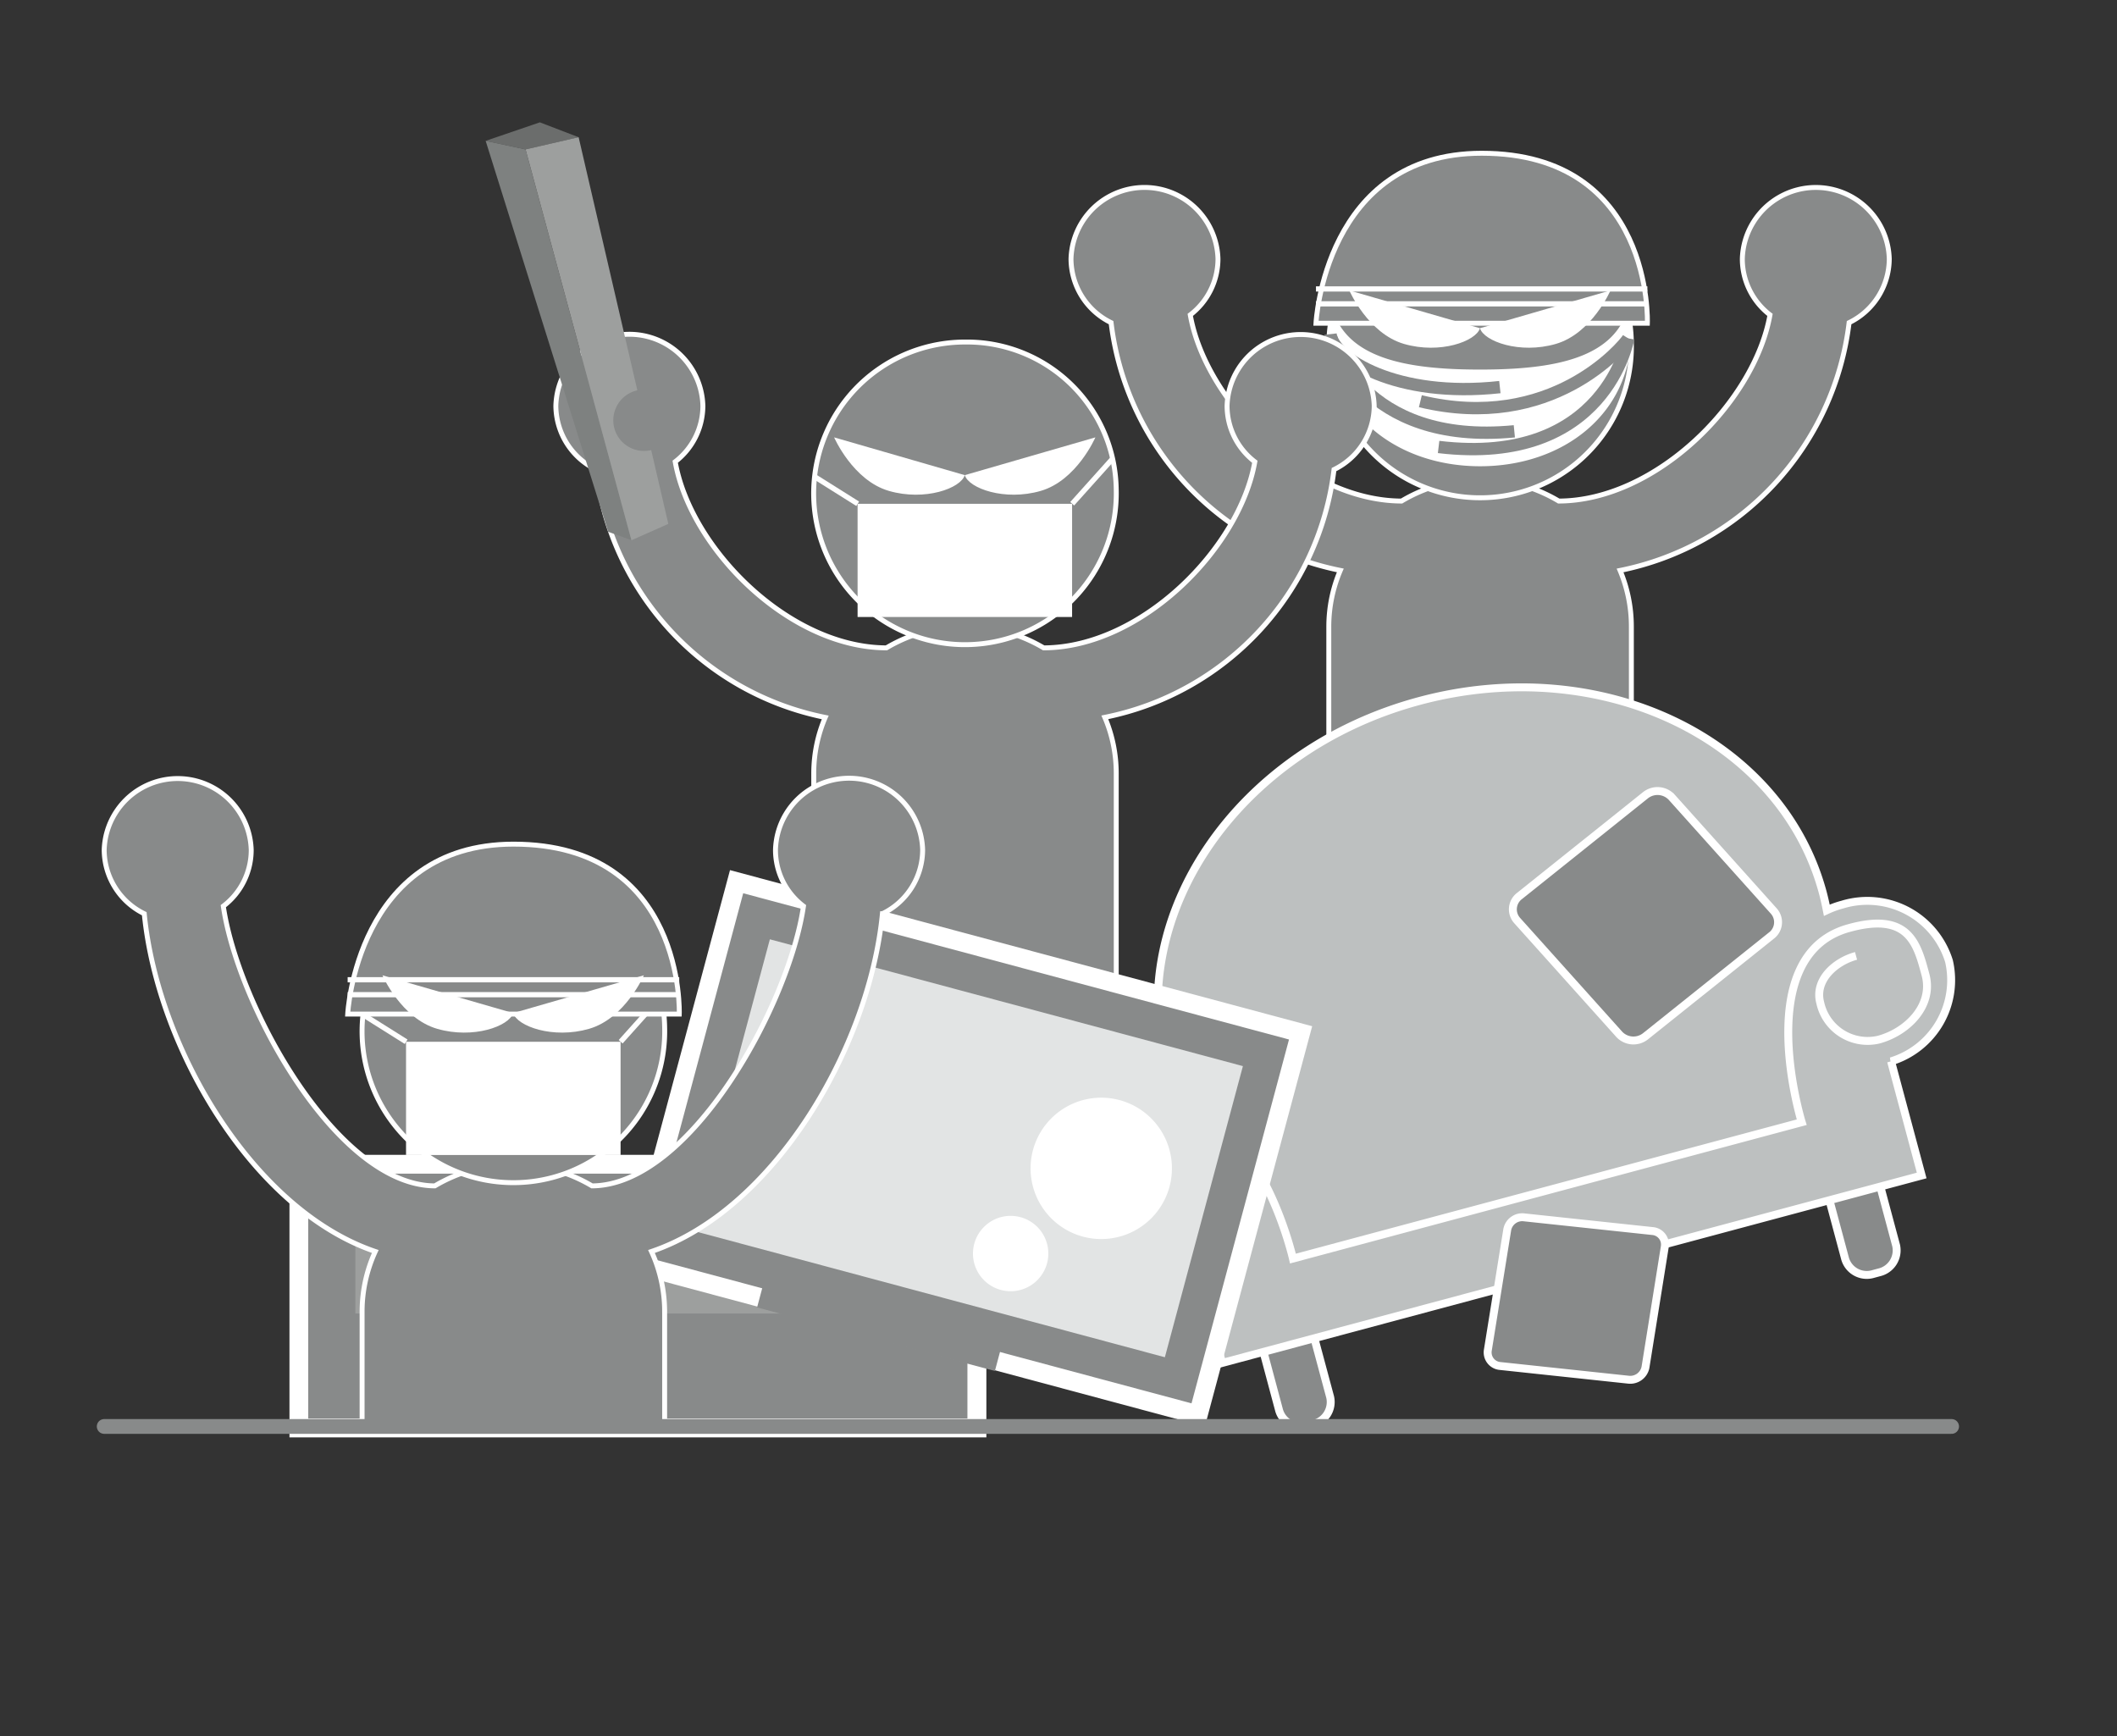 <svg xmlns="http://www.w3.org/2000/svg" xmlns:xlink="http://www.w3.org/1999/xlink" width="150" height="123" viewBox="0 0 150 123">
  <rect x="0" y="0" width="150" height="123" fill="#333333" stroke="none"/>
  <defs>
    <clipPath id="clip-path">
      <rect id="長方形_2295" data-name="長方形 2295" width="150" height="123" transform="translate(727 1860)" fill="none" opacity="0.21"/>
    </clipPath>
  </defs>
  <g id="img_merit_risk10" transform="translate(-727 -1860)" clip-path="url(#clip-path)">
    <g id="グループ_3492" data-name="グループ 3492">
      <g id="グループ_3424" data-name="グループ 3424" transform="translate(802.886 1873.276)">
        <path id="パス_1587" data-name="パス 1587" d="M963.646,570.944a5.208,5.208,0,0,0-10.412,0,5,5,0,0,0,1.961,3.963c-1.088,6.146-8.051,13.167-14.968,13.192a10.855,10.855,0,0,0-11.138,0c-6.922-.023-13.886-7.046-14.971-13.192a5,5,0,0,0,1.964-3.963,5.209,5.209,0,0,0-10.414,0,5.05,5.05,0,0,0,2.84,4.514,20.4,20.4,0,0,0,16.242,17.555,10.142,10.142,0,0,0-.816,3.984v15.529h21.438V597a10.238,10.238,0,0,0-.8-3.984A20.389,20.389,0,0,0,960.8,575.459a5.053,5.053,0,0,0,2.846-4.514" transform="translate(-905.668 -565.874)" fill="#888a8a"/>
      </g>
      <g id="グループ_3425" data-name="グループ 3425" transform="translate(802.886 1873.276)">
        <path id="パス_1588" data-name="パス 1588" d="M963.646,570.944a5.208,5.208,0,0,0-10.412,0,5,5,0,0,0,1.961,3.963c-1.088,6.146-8.051,13.167-14.968,13.192a10.855,10.855,0,0,0-11.138,0c-6.922-.023-13.886-7.046-14.971-13.192a5,5,0,0,0,1.964-3.963,5.209,5.209,0,0,0-10.414,0,5.05,5.05,0,0,0,2.84,4.514,20.4,20.4,0,0,0,16.242,17.555,10.142,10.142,0,0,0-.816,3.984v15.529h21.438V597a10.238,10.238,0,0,0-.8-3.984A20.389,20.389,0,0,0,960.8,575.459,5.053,5.053,0,0,0,963.646,570.944Z" transform="translate(-905.668 -565.874)" fill="none" stroke="#fff" stroke-width="0.349"/>
      </g>
      <g id="グループ_3426" data-name="グループ 3426" transform="translate(854.876 1876.7)">
        <path id="パス_1589" data-name="パス 1589" d="M945.372,570.313a2.169,2.169,0,1,1-2.164-2.109,2.134,2.134,0,0,1,2.164,2.109" transform="translate(-941.035 -568.203)" fill="#888a8a"/>
      </g>
      <g id="グループ_3427" data-name="グループ 3427" transform="translate(821.153 1873.823)">
        <path id="パス_1590" data-name="パス 1590" d="M939.531,576.68a10.723,10.723,0,1,1-10.716-10.434,10.575,10.575,0,0,1,10.716,10.434" transform="translate(-918.094 -566.246)" fill="#888a8a"/>
      </g>
      <g id="グループ_3428" data-name="グループ 3428" transform="translate(821.153 1873.823)">
        <path id="パス_1591" data-name="パス 1591" d="M939.531,576.68a10.723,10.723,0,1,1-10.716-10.434A10.575,10.575,0,0,1,939.531,576.68Z" transform="translate(-918.094 -566.246)" fill="none" stroke="#fff" stroke-width="0.349"/>
      </g>
      <g id="グループ_3429" data-name="グループ 3429" transform="translate(821.153 1881.632)">
        <path id="パス_1592" data-name="パス 1592" d="M928.813,576.111c-5.254,0-9.614-.788-10.528-4.553a9.88,9.88,0,0,0-.191,1.895c0,5.767,4.8,9.508,10.719,9.508s10.718-3.741,10.718-9.508a10.117,10.117,0,0,0-.185-1.895c-.916,3.765-5.277,4.553-10.533,4.553" transform="translate(-918.094 -571.558)" fill="#fff"/>
      </g>
      <g id="グループ_3430" data-name="グループ 3430" transform="translate(821.273 1883.671)">
        <path id="パス_1593" data-name="パス 1593" d="M918.176,572.945c.188,1.693,4.644,4.567,12,3.756" transform="translate(-918.176 -572.945)" fill="none" stroke="#888a8a" stroke-width="0.873"/>
      </g>
      <g id="グループ_3431" data-name="グループ 3431" transform="translate(827.64 1883.976)">
        <path id="パス_1594" data-name="パス 1594" d="M937.235,573.152c-.351.553-5.445,6.693-14.728,4.451" transform="translate(-922.507 -573.152)" fill="none" stroke="#888a8a" stroke-width="0.873"/>
      </g>
      <g id="グループ_3432" data-name="グループ 3432" transform="translate(828.932 1883.976)">
        <path id="パス_1595" data-name="パス 1595" d="M936.822,573.152s-1.554,9.12-13.436,7.693" transform="translate(-923.386 -573.152)" fill="none" stroke="#888a8a" stroke-width="0.873"/>
      </g>
      <g id="グループ_3433" data-name="グループ 3433" transform="translate(821.312 1883.88)">
        <path id="パス_1596" data-name="パス 1596" d="M918.2,573.087s2.112,7.74,12.988,6.68" transform="translate(-918.202 -573.087)" fill="none" stroke="#888a8a" stroke-width="0.873"/>
      </g>
      <g id="グループ_3434" data-name="グループ 3434" transform="translate(820.243 1870.858)">
        <path id="パス_1597" data-name="パス 1597" d="M940.957,576.273s.459-12.044-11.741-12.044c-11.137,0-11.741,12.044-11.741,12.044Z" transform="translate(-917.475 -564.229)" fill="#888a8a"/>
      </g>
      <g id="グループ_3435" data-name="グループ 3435" transform="translate(820.243 1870.858)">
        <path id="パス_1598" data-name="パス 1598" d="M940.957,576.273s.459-12.044-11.741-12.044c-11.137,0-11.741,12.044-11.741,12.044Z" transform="translate(-917.475 -564.229)" fill="none" stroke="#fff" stroke-width="0.349"/>
      </g>
      <g id="グループ_3436" data-name="グループ 3436" transform="translate(820.243 1881.528)">
        <line id="線_358" data-name="線 358" x2="23.482" fill="#888a8a"/>
        <line id="線_359" data-name="線 359" x2="23.482" fill="none" stroke="#fff" stroke-width="0.37"/>
      </g>
      <g id="グループ_3437" data-name="グループ 3437" transform="translate(820.243 1880.473)">
        <line id="線_360" data-name="線 360" x2="23.482" fill="#888a8a"/>
        <line id="線_361" data-name="線 361" x2="23.482" fill="none" stroke="#fff" stroke-width="0.37"/>
      </g>
      <g id="グループ_3438" data-name="グループ 3438" transform="translate(822.604 1880.577)">
        <path id="パス_1599" data-name="パス 1599" d="M928.341,573.518c-.287.926-2.83,1.854-5.383,1.113s-3.877-3.791-3.877-3.791Z" transform="translate(-919.081 -570.84)" fill="#fff"/>
      </g>
      <g id="グループ_3439" data-name="グループ 3439" transform="translate(831.863 1880.577)">
        <path id="パス_1600" data-name="パス 1600" d="M925.38,573.518c.279.926,2.818,1.854,5.374,1.113s3.876-3.791,3.876-3.791Z" transform="translate(-925.38 -570.84)" fill="#fff"/>
      </g>
      <g id="グループ_3440" data-name="グループ 3440" transform="translate(815.807 1951.212)">
        <path id="パス_1601" data-name="パス 1601" d="M918.7,628.573a1.6,1.6,0,0,0,1.2-1.907l-1.789-6.661a1.6,1.6,0,0,0-1.991-1.054l-.413.109a1.6,1.6,0,0,0-1.2,1.911l1.782,6.658a1.6,1.6,0,0,0,2,1.055Z" transform="translate(-914.458 -618.89)" fill="#888a8a"/>
      </g>
      <g id="グループ_3441" data-name="グループ 3441" transform="translate(815.807 1951.212)">
        <path id="パス_1602" data-name="パス 1602" d="M918.7,628.573a1.6,1.6,0,0,0,1.2-1.907l-1.789-6.661a1.6,1.6,0,0,0-1.991-1.054l-.413.109a1.6,1.6,0,0,0-1.2,1.911l1.782,6.658a1.6,1.6,0,0,0,2,1.055Z" transform="translate(-914.458 -618.89)" fill="none" stroke="#fff" stroke-width="0.561"/>
      </g>
      <g id="グループ_3442" data-name="グループ 3442" transform="translate(855.91 1940.465)">
        <path id="パス_1603" data-name="パス 1603" d="M945.976,621.266a1.6,1.6,0,0,0,1.2-1.913l-1.785-6.656a1.6,1.6,0,0,0-2-1.057l-.407.112a1.6,1.6,0,0,0-1.2,1.909l1.785,6.661a1.6,1.6,0,0,0,1.993,1.056Z" transform="translate(-941.738 -611.58)" fill="#888a8a"/>
      </g>
      <g id="グループ_3443" data-name="グループ 3443" transform="translate(855.91 1940.465)">
        <path id="パス_1604" data-name="パス 1604" d="M945.976,621.266a1.6,1.6,0,0,0,1.2-1.913l-1.785-6.656a1.6,1.6,0,0,0-2-1.057l-.407.112a1.6,1.6,0,0,0-1.2,1.909l1.785,6.661a1.6,1.6,0,0,0,1.993,1.056Z" transform="translate(-941.738 -611.58)" fill="none" stroke="#fff" stroke-width="0.561"/>
      </g>
      <g id="グループ_3444" data-name="グループ 3444" transform="translate(803.683 1908.7)">
        <path id="パス_1605" data-name="パス 1605" d="M967.622,609.364a6.057,6.057,0,0,0-7.556-4,6.557,6.557,0,0,0-1.1.4c-.082-.414-.173-.826-.282-1.238-2.936-10.949-15.728-17.036-28.576-13.592s-20.876,15.106-17.946,26.056c.121.445.256.875.407,1.305a6.593,6.593,0,0,0-1.621.229,5.836,5.836,0,1,0,3.009,11.243l2.162,8.073,49.568-13.282-2.168-8.088a6.017,6.017,0,0,0,4.1-7.107" transform="translate(-906.21 -589.971)" fill="#bdc0c0"/>
      </g>
      <g id="グループ_3445" data-name="グループ 3445" transform="translate(803.683 1908.7)">
        <path id="パス_1606" data-name="パス 1606" d="M967.622,609.364a6.057,6.057,0,0,0-7.556-4,6.557,6.557,0,0,0-1.1.4c-.082-.414-.173-.826-.282-1.238-2.936-10.949-15.728-17.036-28.576-13.592s-20.876,15.106-17.946,26.056c.121.445.256.875.407,1.305a6.593,6.593,0,0,0-1.621.229,5.836,5.836,0,1,0,3.009,11.243l2.162,8.073,49.568-13.282-2.168-8.088A6.017,6.017,0,0,0,967.622,609.364Z" transform="translate(-906.21 -589.971)" fill="none" stroke="#fff" stroke-width="0.561"/>
      </g>
      <g id="グループ_3446" data-name="グループ 3446" transform="translate(805.378 1925.437)">
        <path id="パス_1607" data-name="パス 1607" d="M911.375,616.818c1.47-.394,3.427-.015,3.863,1.617a3.431,3.431,0,0,1-2.273,4.313c-2.043.553-4.6-.143-5.179-2.317s-1.241-4.485,3.064-5.588c7-1.8,9.746,10.249,9.746,10.249l36.05-9.661s-3.646-11.807,3.319-13.748c4.29-1.2,4.867,1.131,5.451,3.3s-1.28,4.051-3.33,4.6a3.436,3.436,0,0,1-4.125-2.606c-.437-1.629,1.073-2.937,2.534-3.33" transform="translate(-907.363 -601.356)" fill="#bdc0c0"/>
        <path id="パス_1608" data-name="パス 1608" d="M911.375,616.818c1.47-.394,3.427-.015,3.863,1.617a3.431,3.431,0,0,1-2.273,4.313c-2.043.553-4.6-.143-5.179-2.317s-1.241-4.485,3.064-5.588c7-1.8,9.746,10.249,9.746,10.249l36.05-9.661s-3.646-11.807,3.319-13.748c4.29-1.2,4.867,1.131,5.451,3.3s-1.28,4.051-3.33,4.6a3.436,3.436,0,0,1-4.125-2.606c-.437-1.629,1.073-2.937,2.534-3.33" transform="translate(-907.363 -601.356)" fill="none" stroke="#fff" stroke-width="0.561"/>
      </g>
      <g id="グループ_3447" data-name="グループ 3447" transform="translate(834.197 1916.048)">
        <path id="パス_1609" data-name="パス 1609" d="M945.273,605.218a1.187,1.187,0,0,0,.185-1.742l-7.258-8.091a1.374,1.374,0,0,0-1.851-.11l-8.9,7.118a1.188,1.188,0,0,0-.19,1.739l7.259,8.09a1.376,1.376,0,0,0,1.855.113Z" transform="translate(-926.968 -594.969)" fill="#888a8a"/>
      </g>
      <g id="グループ_3448" data-name="グループ 3448" transform="translate(834.197 1916.048)">
        <path id="パス_1610" data-name="パス 1610" d="M945.273,605.218a1.187,1.187,0,0,0,.185-1.742l-7.258-8.091a1.374,1.374,0,0,0-1.851-.11l-8.9,7.118a1.188,1.188,0,0,0-.19,1.739l7.259,8.09a1.376,1.376,0,0,0,1.855.113Z" transform="translate(-926.968 -594.969)" fill="none" stroke="#fff" stroke-width="0.561"/>
      </g>
      <g id="グループ_3449" data-name="グループ 3449" transform="translate(832.411 1946.249)">
        <path id="パス_1611" data-name="パス 1611" d="M935.73,627.02a1.1,1.1,0,0,0,1.2-.87l1.372-8.563a.96.96,0,0,0-.879-1.1l-9.086-.969a1.08,1.08,0,0,0-1.2.872l-1.379,8.56a.966.966,0,0,0,.882,1.1Z" transform="translate(-925.752 -615.514)" fill="#888a8a"/>
      </g>
      <g id="グループ_3450" data-name="グループ 3450" transform="translate(832.411 1946.249)">
        <path id="パス_1612" data-name="パス 1612" d="M935.73,627.02a1.1,1.1,0,0,0,1.2-.87l1.372-8.563a.96.96,0,0,0-.879-1.1l-9.086-.969a1.08,1.08,0,0,0-1.2.872l-1.379,8.56a.966.966,0,0,0,.882,1.1Z" transform="translate(-925.752 -615.514)" fill="none" stroke="#fff" stroke-width="0.561"/>
      </g>
      <g id="グループ_3451" data-name="グループ 3451" transform="translate(766.385 1883.685)">
        <path id="パス_1613" data-name="パス 1613" d="M938.822,578.024a5.215,5.215,0,0,0-10.425,0,5,5,0,0,0,1.967,3.963c-1.083,6.142-8.047,13.166-14.962,13.185a10.911,10.911,0,0,0-11.143,0c-6.92-.023-13.882-7.047-14.964-13.189a5.006,5.006,0,0,0,1.961-3.963,5.211,5.211,0,0,0-10.418,0,5.051,5.051,0,0,0,2.849,4.516A20.383,20.383,0,0,0,899.925,600.1a10.069,10.069,0,0,0-.814,3.985v34.925h21.433V604.082a10.115,10.115,0,0,0-.809-3.988,20.38,20.38,0,0,0,16.239-17.554,5.058,5.058,0,0,0,2.848-4.516" transform="translate(-880.838 -572.954)" fill="#888a8a"/>
      </g>
      <g id="グループ_3452" data-name="グループ 3452" transform="translate(766.385 1883.685)">
        <path id="パス_1614" data-name="パス 1614" d="M938.822,578.024a5.215,5.215,0,0,0-10.425,0,5,5,0,0,0,1.967,3.963c-1.083,6.142-8.047,13.166-14.962,13.185a10.911,10.911,0,0,0-11.143,0c-6.92-.023-13.882-7.047-14.964-13.189a5.006,5.006,0,0,0,1.961-3.963,5.211,5.211,0,0,0-10.418,0,5.051,5.051,0,0,0,2.849,4.516A20.383,20.383,0,0,0,899.925,600.1a10.069,10.069,0,0,0-.814,3.985v34.925h21.433V604.082a10.115,10.115,0,0,0-.809-3.988,20.38,20.38,0,0,0,16.239-17.554A5.058,5.058,0,0,0,938.822,578.024Z" transform="translate(-880.838 -572.954)" fill="none" stroke="#fff" stroke-width="0.349"/>
      </g>
      <g id="グループ_3453" data-name="グループ 3453" transform="translate(761.41 1868.668)">
        <path id="パス_1615" data-name="パス 1615" d="M884.04,563.793l-3.76.867-2.827-.608,3.843-1.313Z" transform="translate(-877.454 -562.739)" fill="#6b6d6c"/>
      </g>
      <g id="グループ_3454" data-name="グループ 3454" transform="translate(761.411 1869.98)">
        <path id="パス_1616" data-name="パス 1616" d="M880.281,564.24l-2.827-.609,8.681,27.7,1.648.594Z" transform="translate(-877.454 -563.632)" fill="#7e8180"/>
      </g>
      <g id="グループ_3455" data-name="グループ 3455" transform="translate(764.238 1869.722)">
        <path id="パス_1617" data-name="パス 1617" d="M886.88,592.012l2.613-1.159-6.356-27.4-3.759.867Z" transform="translate(-879.377 -563.456)" fill="#9d9f9e"/>
      </g>
      <g id="グループ_3456" data-name="グループ 3456" transform="translate(770.456 1887.606)">
        <path id="パス_1618" data-name="パス 1618" d="M887.949,577.736a2.172,2.172,0,1,1-2.168-2.114,2.148,2.148,0,0,1,2.168,2.114" transform="translate(-883.607 -575.622)" fill="#888a8a"/>
      </g>
      <g id="グループ_3457" data-name="グループ 3457" transform="translate(784.658 1884.234)">
        <path id="パス_1619" data-name="パス 1619" d="M914.7,583.764a10.721,10.721,0,1,1-10.718-10.436A10.578,10.578,0,0,1,914.7,583.764" transform="translate(-893.268 -573.328)" fill="#888a8a"/>
      </g>
      <g id="グループ_3458" data-name="グループ 3458" transform="translate(784.658 1884.234)">
        <path id="パス_1620" data-name="パス 1620" d="M914.7,583.764a10.721,10.721,0,1,1-10.718-10.436A10.578,10.578,0,0,1,914.7,583.764Z" transform="translate(-893.268 -573.328)" fill="none" stroke="#fff" stroke-width="0.349"/>
      </g>
      <g id="グループ_3459" data-name="グループ 3459" transform="translate(787.764 1895.696)">
        <rect id="長方形_2282" data-name="長方形 2282" width="15.199" height="8.019" fill="#fff"/>
      </g>
      <g id="グループ_3460" data-name="グループ 3460" transform="translate(784.697 1893.76)">
        <line id="線_362" data-name="線 362" x1="3.075" y1="1.932" fill="none" stroke="#fff" stroke-width="0.37"/>
      </g>
      <g id="グループ_3461" data-name="グループ 3461" transform="translate(802.97 1892.476)">
        <line id="線_363" data-name="線 363" y1="3.216" x2="2.885" fill="none" stroke="#fff" stroke-width="0.37"/>
      </g>
      <g id="グループ_3462" data-name="グループ 3462" transform="translate(786.102 1890.986)">
        <path id="パス_1621" data-name="パス 1621" d="M903.508,580.6c-.285.933-2.821,1.857-5.376,1.117s-3.882-3.793-3.882-3.793Z" transform="translate(-894.25 -577.921)" fill="#fff"/>
      </g>
      <g id="グループ_3463" data-name="グループ 3463" transform="translate(795.359 1890.986)">
        <path id="パス_1622" data-name="パス 1622" d="M900.548,580.6c.282.933,2.824,1.857,5.38,1.117s3.874-3.793,3.874-3.793Z" transform="translate(-900.548 -577.921)" fill="#fff"/>
      </g>
      <g id="グループ_3464" data-name="グループ 3464" transform="translate(747.51 1941.823)">
        <rect id="長方形_2283" data-name="長方形 2283" width="49.379" height="20.019" fill="#fff"/>
      </g>
      <g id="グループ_3465" data-name="グループ 3465" transform="translate(748.841 1943.156)">
        <rect id="長方形_2284" data-name="長方形 2284" width="46.706" height="17.35" fill="#888a8a"/>
      </g>
      <g id="グループ_3466" data-name="グループ 3466" transform="translate(752.18 1945.055)">
        <rect id="長方形_2285" data-name="長方形 2285" width="40.037" height="8.01" fill="#9d9f9e"/>
      </g>
      <g id="グループ_3467" data-name="グループ 3467" transform="translate(754.852 1947.06)">
        <rect id="長方形_2286" data-name="長方形 2286" width="20.012" height="2.669" fill="none" stroke="#fff" stroke-width="0.524"/>
      </g>
      <g id="グループ_3468" data-name="グループ 3468" transform="translate(786.879 1948.172)">
        <rect id="長方形_2287" data-name="長方形 2287" width="2.664" height="2.669" fill="none" stroke="#fff" stroke-width="0.524"/>
      </g>
      <g id="グループ_3469" data-name="グループ 3469" transform="translate(782.875 1948.172)">
        <rect id="長方形_2288" data-name="長方形 2288" width="2.667" height="2.669" fill="none" stroke="#fff" stroke-width="0.524"/>
      </g>
      <g id="グループ_3470" data-name="グループ 3470" transform="translate(778.867 1948.172)">
        <rect id="長方形_2289" data-name="長方形 2289" width="2.673" height="2.669" fill="none" stroke="#fff" stroke-width="0.524"/>
      </g>
      <g id="グループ_3471" data-name="グループ 3471" transform="translate(771.119 1921.652)">
        <rect id="長方形_2290" data-name="長方形 2290" width="29.364" height="42.702" transform="matrix(0.259, -0.966, 0.966, 0.259, 0, 28.364)" fill="#fff"/>
      </g>
      <g id="グループ_3472" data-name="グループ 3472" transform="translate(780.643 1948.766)">
        <rect id="長方形_2291" data-name="長方形 2291" width="4.005" height="17.444" transform="matrix(0.258, -0.966, 0.966, 0.258, 0, 3.869)" fill="#888a8a"/>
      </g>
      <g id="グループ_3473" data-name="グループ 3473" transform="translate(772.752 1923.29)">
        <rect id="長方形_2292" data-name="長方形 2292" width="26.688" height="40.037" transform="translate(0 25.778) rotate(-75)" fill="#888a8a"/>
      </g>
      <g id="グループ_3474" data-name="グループ 3474" transform="translate(776.019 1926.552)">
        <rect id="長方形_2293" data-name="長方形 2293" width="21.355" height="34.701" transform="translate(0 20.627) rotate(-74.994)" fill="#e2e4e4"/>
      </g>
      <g id="グループ_3475" data-name="グループ 3475" transform="translate(800.017 1937.771)">
        <path id="パス_1623" data-name="パス 1623" d="M907.421,619.592a5.008,5.008,0,1,0-3.53-6.131,5.008,5.008,0,0,0,3.53,6.131" transform="translate(-903.716 -609.747)" fill="#fff"/>
      </g>
      <g id="グループ_3476" data-name="グループ 3476" transform="translate(795.939 1946.145)">
        <path id="パス_1624" data-name="パス 1624" d="M902.922,620.694a2.67,2.67,0,1,0-1.889-3.269,2.67,2.67,0,0,0,1.889,3.269" transform="translate(-900.942 -615.443)" fill="#fff"/>
      </g>
      <g id="グループ_3477" data-name="グループ 3477" transform="translate(734.383 1915.156)">
        <path id="パス_1625" data-name="パス 1625" d="M917.059,599.436a5.215,5.215,0,0,0-10.427,0,4.992,4.992,0,0,0,1.984,3.975c-1.028,7.027-8.034,19.784-14.984,19.819a10.9,10.9,0,0,0-11.137,0c-6.955-.035-13.964-12.791-14.987-19.819a4.994,4.994,0,0,0,1.977-3.975,5.211,5.211,0,0,0-10.418,0,5.056,5.056,0,0,0,2.84,4.511c.922,9.423,7.64,20.971,16.369,23.931a10.214,10.214,0,0,0-.935,4.256v7.831h21.437v-7.831a10.214,10.214,0,0,0-.933-4.256c8.729-2.961,15.443-14.509,16.363-23.931a5.05,5.05,0,0,0,2.85-4.511" transform="translate(-859.068 -594.363)" fill="#888a8a"/>
      </g>
      <g id="グループ_3478" data-name="グループ 3478" transform="translate(734.383 1915.156)">
        <path id="パス_1626" data-name="パス 1626" d="M917.059,599.436a5.215,5.215,0,0,0-10.427,0,4.992,4.992,0,0,0,1.984,3.975c-1.028,7.027-8.034,19.784-14.984,19.819a10.9,10.9,0,0,0-11.137,0c-6.955-.035-13.964-12.791-14.987-19.819a4.994,4.994,0,0,0,1.977-3.975,5.211,5.211,0,0,0-10.418,0,5.056,5.056,0,0,0,2.84,4.511c.922,9.423,7.64,20.971,16.369,23.931a10.214,10.214,0,0,0-.935,4.256v7.831h21.437v-7.831a10.214,10.214,0,0,0-.933-4.256c8.729-2.961,15.443-14.509,16.363-23.931A5.05,5.05,0,0,0,917.059,599.436Z" transform="translate(-859.068 -594.363)" fill="none" stroke="#fff" stroke-width="0.349"/>
      </g>
      <g id="グループ_3479" data-name="グループ 3479" transform="translate(752.658 1922.351)">
        <path id="パス_1627" data-name="パス 1627" d="M892.936,609.691a10.722,10.722,0,1,1-10.715-10.434,10.581,10.581,0,0,1,10.715,10.434" transform="translate(-871.5 -599.257)" fill="#888a8a"/>
      </g>
      <g id="グループ_3480" data-name="グループ 3480" transform="translate(752.658 1922.351)">
        <path id="パス_1628" data-name="パス 1628" d="M892.936,609.691a10.722,10.722,0,1,1-10.715-10.434,10.581,10.581,0,0,1,10.715,10.434" transform="translate(-871.5 -599.257)" fill="#888a8a"/>
      </g>
      <g id="グループ_3481" data-name="グループ 3481" transform="translate(752.658 1922.351)">
        <path id="パス_1629" data-name="パス 1629" d="M892.936,609.691a10.722,10.722,0,1,1-10.715-10.434A10.581,10.581,0,0,1,892.936,609.691Z" transform="translate(-871.5 -599.257)" fill="none" stroke="#fff" stroke-width="0.349"/>
      </g>
      <g id="グループ_3482" data-name="グループ 3482" transform="translate(755.77 1933.813)">
        <rect id="長方形_2294" data-name="長方形 2294" width="15.201" height="8.022" fill="#fff"/>
      </g>
      <g id="グループ_3483" data-name="グループ 3483" transform="translate(752.698 1931.875)">
        <line id="線_364" data-name="線 364" x1="3.078" y1="1.934" fill="none" stroke="#fff" stroke-width="0.37"/>
      </g>
      <g id="グループ_3484" data-name="グループ 3484" transform="translate(770.977 1930.595)">
        <line id="線_365" data-name="線 365" y1="3.214" x2="2.879" fill="none" stroke="#fff" stroke-width="0.37"/>
      </g>
      <g id="グループ_3485" data-name="グループ 3485" transform="translate(751.632 1919.809)">
        <path id="パス_1630" data-name="パス 1630" d="M894.3,609.569s.444-12.041-11.747-12.041c-11.137,0-11.747,12.041-11.747,12.041Z" transform="translate(-870.802 -597.528)" fill="#888a8a"/>
      </g>
      <g id="グループ_3486" data-name="グループ 3486" transform="translate(751.632 1919.809)">
        <path id="パス_1631" data-name="パス 1631" d="M894.3,609.569s.444-12.041-11.747-12.041c-11.137,0-11.747,12.041-11.747,12.041Z" transform="translate(-870.802 -597.528)" fill="none" stroke="#fff" stroke-width="0.349"/>
      </g>
      <g id="グループ_3487" data-name="グループ 3487" transform="translate(751.632 1930.476)">
        <line id="線_366" data-name="線 366" x2="23.494" fill="#888a8a"/>
        <line id="線_367" data-name="線 367" x2="23.494" fill="none" stroke="#fff" stroke-width="0.37"/>
      </g>
      <g id="グループ_3488" data-name="グループ 3488" transform="translate(751.632 1929.418)">
        <line id="線_368" data-name="線 368" x2="23.494" fill="#888a8a"/>
        <line id="線_369" data-name="線 369" x2="23.494" fill="none" stroke="#fff" stroke-width="0.37"/>
      </g>
      <g id="グループ_3489" data-name="グループ 3489" transform="translate(754.097 1929.104)">
        <path id="パス_1632" data-name="パス 1632" d="M881.742,606.526c-.284.932-2.823,1.854-5.38,1.116s-3.882-3.791-3.882-3.791Z" transform="translate(-872.479 -603.851)" fill="#fff"/>
      </g>
      <g id="グループ_3490" data-name="グループ 3490" transform="translate(763.36 1929.104)">
        <path id="パス_1633" data-name="パス 1633" d="M878.78,606.526c.285.932,2.822,1.854,5.377,1.116s3.885-3.791,3.885-3.791Z" transform="translate(-878.78 -603.851)" fill="#fff"/>
      </g>
      <g id="グループ_3491" data-name="グループ 3491" transform="translate(734.383 1961.068)">
        <line id="線_370" data-name="線 370" x2="130.898" fill="none" stroke="#888a8a" stroke-linecap="round" stroke-linejoin="round" stroke-width="1.047"/>
      </g>
    </g>
  </g>
</svg>
